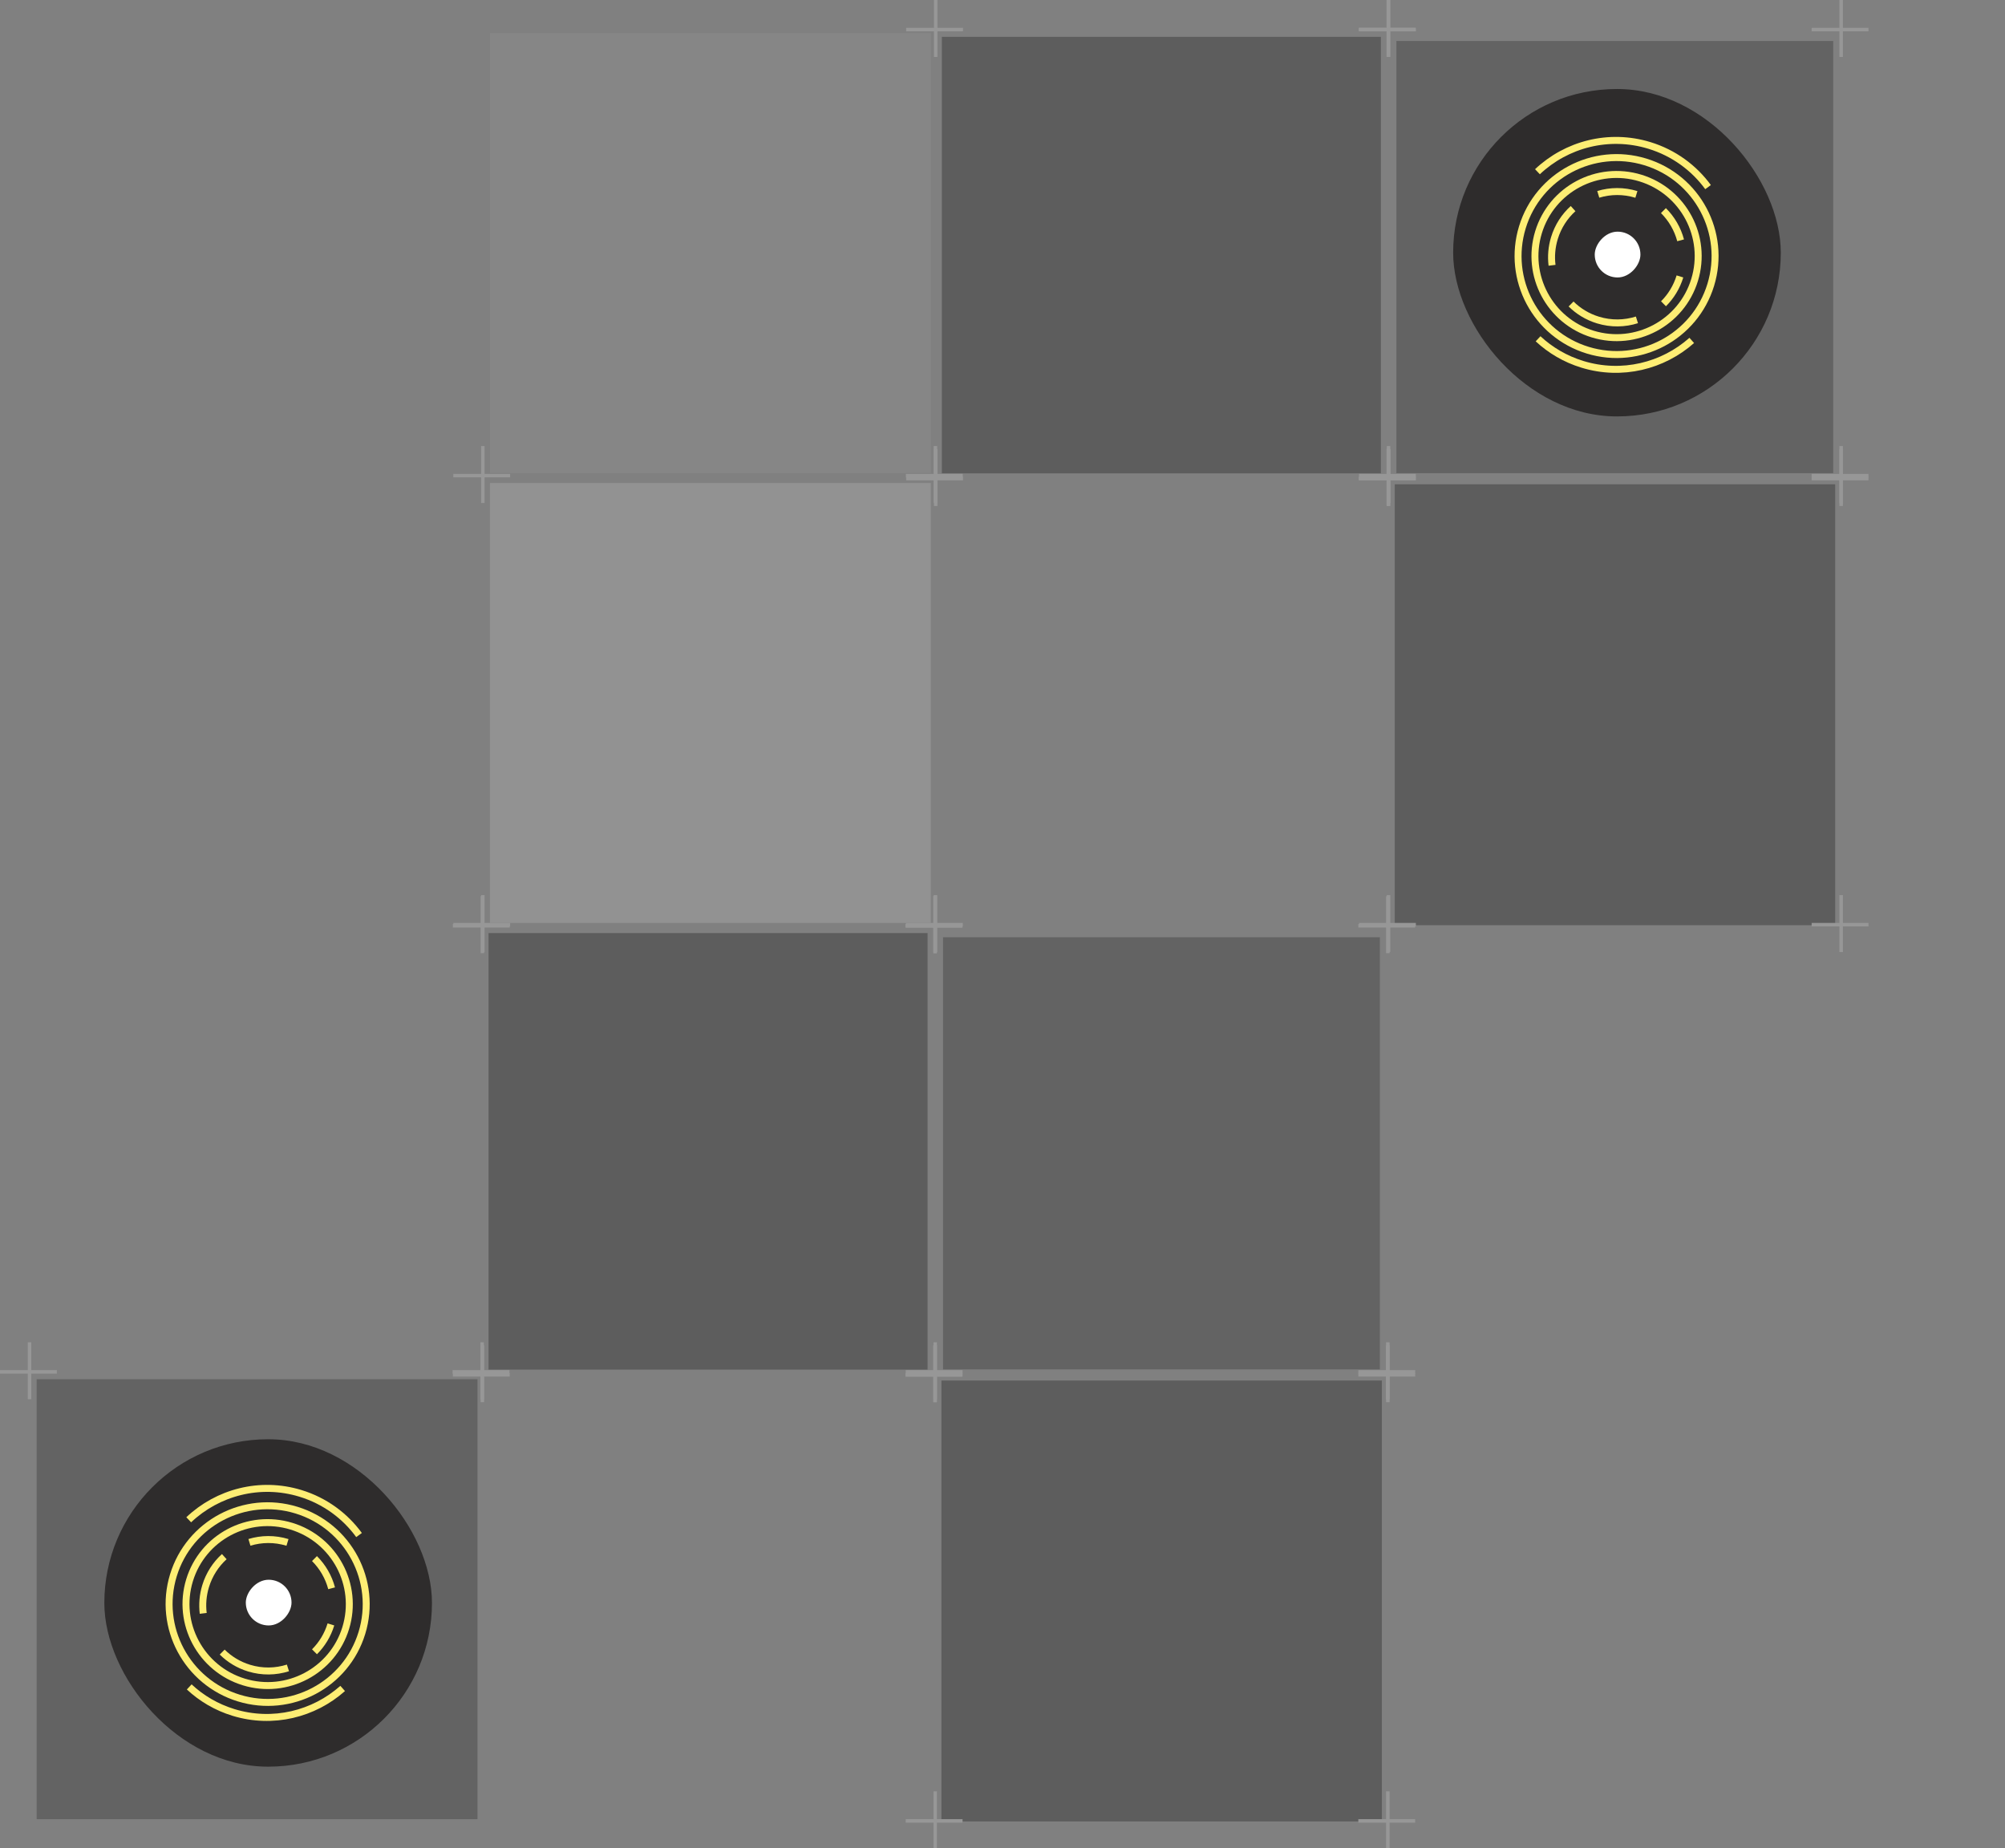 <?xml version="1.0" encoding="UTF-8"?>
<svg width="575px" height="530px" viewBox="0 0 575 530" version="1.1" xmlns="http://www.w3.org/2000/svg" xmlns:xlink="http://www.w3.org/1999/xlink">
    <rect x="0" y="0" width="575" height="530" fill="#808080" stroke="none"/>
    <title>Group 25</title>
    <g id="Page-2" stroke="none" stroke-width="1" fill="none" fill-rule="evenodd">
        <g id="AboutP#" transform="translate(-808, -4820)">
            <g id="Group-25" transform="translate(808, 4820)">
                <rect id="Rectangle" x="271.62" y="138.81" width="126.433" height="126.553"></rect>
                <rect id="Rectangle" fill="#0B0B0B" opacity="0.296" x="399.986" y="138.871" width="126.312" height="126.433"></rect>
                <rect id="Rectangle-Copy-2" fill="#0B0B0B" opacity="0.296" x="270.106" y="10.56" width="125.904" height="125.181"></rect>
                <rect id="Rectangle-Copy-7" x="270.264" y="10.5" width="125.904" height="124.555"></rect>
                <rect id="Rectangle" fill-opacity="0.145" fill="#FFFFFF" x="140.504" y="138.496" width="126.433" height="126.159"></rect>
                <rect id="Rectangle-Copy-18" fill-opacity="0.053" fill="#FFFFFF" x="140.504" y="9.496" width="126.433" height="126.159"></rect>
                <g id="Group" transform="translate(400.455, 11.752)">
                    <rect id="Rectangle" fill="#444444" opacity="0.476" x="0" y="0" width="125.277" height="123.929"></rect>
                    <rect id="Rectangle-Copy-13" fill="#2E2C2C" x="16.286" y="13.77" width="93.958" height="93.886" rx="46.943"></rect>
                </g>
                <g id="Group-Copy-2" transform="translate(425.486, 32.435)">
                    <g id="Group-6" transform="translate(37.909, 40.652) rotate(-180) translate(-37.909, -40.652) ">
                        <g id="Group-7-Copy" transform="translate(37.909, 40.652) rotate(18) translate(-37.909, -40.652) translate(8.872, 7.343)" stroke="#FEEE74" stroke-width="2">
                            <path d="M11.771,24.056 C10.402,26.665 9.627,29.635 9.627,32.786 C9.627,36.745 10.85,40.419 12.94,43.45 M19.581,49.388 C22.226,50.803 25.249,51.606 28.459,51.606 M38.418,48.762 C41.241,47.001 43.564,44.512 45.124,41.559 M47.291,32.786 C47.291,28.914 46.121,25.315 44.115,22.323 M38.097,16.614 C35.278,14.932 31.981,13.966 28.459,13.966 C25.727,13.966 23.13,14.547 20.787,15.593" id="Shape" transform="translate(28.459, 32.786) rotate(89) translate(-28.459, -32.786) "></path>
                            <ellipse id="Oval" transform="translate(28.733, 33.051) rotate(89) translate(-28.733, -33.051) " cx="28.733" cy="33.051" rx="23.393" ry="23.403"></ellipse>
                            <ellipse id="Oval-Copy" transform="translate(28.733, 33.051) rotate(89) translate(-28.733, -33.051) " cx="28.733" cy="33.051" rx="28.233" ry="28.245"></ellipse>
                            <path d="M-0.258,19.256 C-2.365,23.58 -3.546,28.435 -3.546,33.566 C-3.546,45.409 2.748,55.783 12.179,61.539 M55.587,53.155 C59.676,47.691 62.097,40.911 62.097,33.566 C62.097,21.363 55.413,10.717 45.5,5.079" id="Shape" transform="translate(29.275, 33.309) rotate(89) translate(-29.275, -33.309) "></path>
                        </g>
                        <rect id="Rectangle-Copy-22" fill="#FFFFFF" transform="translate(37.411, 40.743) scale(1, -1) translate(-37.411, -40.743) " x="30.86" y="34.176" width="13.101" height="13.133" rx="6.551"></rect>
                    </g>
                </g>
                <g id="Group-Copy" transform="translate(430.805, 84.955)"></g>
                <g id="Group-9" transform="translate(130, 127.909)" stroke="#979797">
                    <line x1="8.465" y1="0" x2="8.465" y2="16.331" id="Path-13"></line>
                    <line x1="0" y1="8.479" x2="16.304" y2="8.479" id="Path-13-Copy"></line>
                </g>
                <g id="Group-9-Copy-2" transform="translate(130, 256.669)" stroke="#979797">
                    <line x1="8.465" y1="0" x2="8.465" y2="16.331" id="Path-13"></line>
                    <line x1="0" y1="8.479" x2="16.304" y2="8.479" id="Path-13-Copy"></line>
                </g>
                <g id="Group-9-Copy" transform="translate(259.802, 127.909)" stroke="#979797">
                    <line x1="8.465" y1="0" x2="8.465" y2="16.331" id="Path-13"></line>
                    <line x1="0" y1="8.479" x2="16.304" y2="8.479" id="Path-13-Copy"></line>
                </g>
                <g id="Group-9-Copy-3" transform="translate(259.802, 256.669)" stroke="#979797">
                    <line x1="8.465" y1="0" x2="8.465" y2="16.331" id="Path-13"></line>
                    <line x1="0" y1="8.479" x2="16.304" y2="8.479" id="Path-13-Copy"></line>
                </g>
                <g id="Group-10-Copy" transform="translate(259.871, 0)" stroke="#979797">
                    <g id="Group-9">
                        <line x1="8.465" y1="0" x2="8.465" y2="16.331" id="Path-13"></line>
                        <line x1="0" y1="8.479" x2="16.304" y2="8.479" id="Path-13-Copy"></line>
                    </g>
                    <g id="Group-9-Copy-2" transform="translate(0, 128.76)">
                        <line x1="8.465" y1="0" x2="8.465" y2="16.331" id="Path-13"></line>
                        <line x1="0" y1="8.479" x2="16.304" y2="8.479" id="Path-13-Copy"></line>
                    </g>
                    <g id="Group-9-Copy" transform="translate(129.802, 0)">
                        <line x1="8.465" y1="0" x2="8.465" y2="16.331" id="Path-13"></line>
                        <line x1="0" y1="8.479" x2="16.304" y2="8.479" id="Path-13-Copy"></line>
                    </g>
                    <g id="Group-9-Copy-3" transform="translate(129.802, 128.76)">
                        <line x1="8.465" y1="0" x2="8.465" y2="16.331" id="Path-13"></line>
                        <line x1="0" y1="8.479" x2="16.304" y2="8.479" id="Path-13-Copy"></line>
                    </g>
                </g>
                <g id="Group-9" transform="translate(389.742, 0)" stroke="#979797">
                    <line x1="8.465" y1="0" x2="8.465" y2="16.331" id="Path-13"></line>
                    <line x1="0" y1="8.479" x2="16.304" y2="8.479" id="Path-13-Copy"></line>
                </g>
                <g id="Group-9-Copy-2" transform="translate(389.742, 128.76)" stroke="#979797">
                    <line x1="8.465" y1="0" x2="8.465" y2="16.331" id="Path-13"></line>
                    <line x1="0" y1="8.479" x2="16.304" y2="8.479" id="Path-13-Copy"></line>
                </g>
                <g id="Group-9-Copy" transform="translate(519.544, 0)" stroke="#979797">
                    <line x1="8.465" y1="0" x2="8.465" y2="16.331" id="Path-13"></line>
                    <line x1="0" y1="8.479" x2="16.304" y2="8.479" id="Path-13-Copy"></line>
                </g>
                <g id="Group-9-Copy-3" transform="translate(519.544, 128.76)" stroke="#979797">
                    <line x1="8.465" y1="0" x2="8.465" y2="16.331" id="Path-13"></line>
                    <line x1="0" y1="8.479" x2="16.304" y2="8.479" id="Path-13-Copy"></line>
                </g>
                <g id="Group-10-Copy-3" transform="translate(389.742, 127.909)" stroke="#979797">
                    <g id="Group-9">
                        <line x1="8.465" y1="0" x2="8.465" y2="16.331" id="Path-13"></line>
                        <line x1="0" y1="8.479" x2="16.304" y2="8.479" id="Path-13-Copy"></line>
                    </g>
                    <g id="Group-9-Copy-2" transform="translate(0, 128.76)">
                        <line x1="8.465" y1="0" x2="8.465" y2="16.331" id="Path-13"></line>
                        <line x1="0" y1="8.479" x2="16.304" y2="8.479" id="Path-13-Copy"></line>
                    </g>
                    <g id="Group-9-Copy" transform="translate(129.802, 0)">
                        <line x1="8.465" y1="0" x2="8.465" y2="16.331" id="Path-13"></line>
                        <line x1="0" y1="8.479" x2="16.304" y2="8.479" id="Path-13-Copy"></line>
                    </g>
                    <g id="Group-9-Copy-3" transform="translate(129.802, 128.76)">
                        <line x1="8.465" y1="0" x2="8.465" y2="16.331" id="Path-13"></line>
                        <line x1="0" y1="8.479" x2="16.304" y2="8.479" id="Path-13-Copy"></line>
                    </g>
                </g>
                <g id="Group-2" transform="translate(10.504, 267.5)">
                    <g id="Group" transform="translate(131.116, 128.31)">
                        <rect id="Rectangle" x="0" y="0" width="126.433" height="126.553"></rect>
                    </g>
                    <rect id="Rectangle" fill="#0B0B0B" opacity="0.296" x="259.482" y="128.371" width="126.312" height="126.433"></rect>
                    <rect id="Rectangle-Copy-2" fill="#0B0B0B" opacity="0.296" x="129.602" y="0.06" width="125.904" height="125.181"></rect>
                    <rect id="Rectangle-Copy-7" x="129.759" y="0" width="125.904" height="124.555"></rect>
                    <g id="Group-Copy-2" transform="translate(0, 127.996)">
                        <rect id="Rectangle" fill="#444444" opacity="0.476" x="0" y="0" width="126.433" height="126.159"></rect>
                        <rect id="Rectangle-Copy-11" fill="#2E2C2C" x="19.418" y="17.214" width="93.958" height="93.886" rx="46.943"></rect>
                        <g id="Group-17" transform="translate(28.177, 23.486)">
                            <g id="Group-6" transform="translate(37.902, 40.669) rotate(-180) translate(-37.902, -40.669) ">
                                <g id="Group-7-Copy" transform="translate(37.902, 40.669) rotate(18) translate(-37.902, -40.669) translate(8.88, 7.337)" stroke="#FEEE74" stroke-width="2">
                                    <path d="M11.779,24.095 C10.409,26.7 9.633,29.665 9.633,32.81 C9.633,36.762 10.858,40.429 12.949,43.455 M19.595,49.382 C22.242,50.795 25.267,51.596 28.479,51.596 M38.445,48.757 C41.271,46.999 43.595,44.515 45.156,41.568 M47.325,32.81 C47.325,28.945 46.154,25.352 44.146,22.365 M38.124,16.667 C35.303,14.988 32.004,14.023 28.479,14.023 C25.745,14.023 23.146,14.604 20.801,15.648" id="Shape" transform="translate(28.479, 32.81) rotate(89) translate(-28.479, -32.81) "></path>
                                    <ellipse id="Oval" transform="translate(28.753, 33.074) rotate(89) translate(-28.753, -33.074) " cx="28.753" cy="33.074" rx="23.352" ry="23.42"></ellipse>
                                    <ellipse id="Oval-Copy" transform="translate(28.753, 33.074) rotate(89) translate(-28.753, -33.074) " cx="28.753" cy="33.074" rx="28.183" ry="28.265"></ellipse>
                                    <path d="M-0.259,19.304 C-2.367,23.62 -3.55,28.467 -3.55,33.589 C-3.55,45.41 2.749,55.767 12.187,61.512 M55.627,53.143 C59.719,47.689 62.142,40.921 62.142,33.589 C62.142,21.407 55.453,10.781 45.532,5.153" id="Shape" transform="translate(29.296, 33.332) rotate(89) translate(-29.296, -33.332) "></path>
                                </g>
                                <rect id="Rectangle-Copy-22" fill="#FFFFFF" transform="translate(37.437, 40.771) scale(1, -1) translate(-37.437, -40.771) " x="30.881" y="34.216" width="13.111" height="13.109" rx="6.555"></rect>
                            </g>
                        </g>
                    </g>
                </g>
                <g id="Group" transform="translate(270.455, 268.752)" fill="#444444" opacity="0.476">
                    <rect id="Rectangle" x="0" y="0" width="125.277" height="123.929"></rect>
                </g>
                <g id="Group-Copy" transform="translate(300.805, 341.955)"></g>
                <g id="Group-9" transform="translate(0, 384.909)" stroke="#979797">
                    <line x1="8.465" y1="0" x2="8.465" y2="16.331" id="Path-13"></line>
                    <line x1="0" y1="8.479" x2="16.304" y2="8.479" id="Path-13-Copy"></line>
                </g>
                <g id="Group-9-Copy" transform="translate(129.802, 384.909)" stroke="#979797">
                    <line x1="8.465" y1="0" x2="8.465" y2="16.331" id="Path-13"></line>
                    <line x1="0" y1="8.479" x2="16.304" y2="8.479" id="Path-13-Copy"></line>
                </g>
                <g id="Group-10-Copy" transform="translate(129.871, 257)" stroke="#979797">
                    <g id="Group-9">
                        <line x1="8.465" y1="0" x2="8.465" y2="16.331" id="Path-13"></line>
                        <line x1="0" y1="8.479" x2="16.304" y2="8.479" id="Path-13-Copy"></line>
                    </g>
                    <g id="Group-9-Copy-2" transform="translate(0, 128.76)">
                        <line x1="8.465" y1="0" x2="8.465" y2="16.331" id="Path-13"></line>
                        <line x1="0" y1="8.479" x2="16.304" y2="8.479" id="Path-13-Copy"></line>
                    </g>
                    <g id="Group-9-Copy" transform="translate(129.802, 0)">
                        <line x1="8.465" y1="0" x2="8.465" y2="16.331" id="Path-13"></line>
                        <line x1="0" y1="8.479" x2="16.304" y2="8.479" id="Path-13-Copy"></line>
                    </g>
                    <g id="Group-9-Copy-3" transform="translate(129.802, 128.76)">
                        <line x1="8.465" y1="0" x2="8.465" y2="16.331" id="Path-13"></line>
                        <line x1="0" y1="8.479" x2="16.304" y2="8.479" id="Path-13-Copy"></line>
                    </g>
                </g>
                <line x1="268.208" y1="257" x2="268.208" y2="273.331" id="Path-13" stroke="#979797"></line>
                <line x1="259.742" y1="265.479" x2="276.046" y2="265.479" id="Path-13-Copy" stroke="#979797"></line>
                <line x1="268.208" y1="385.76" x2="268.208" y2="402.091" id="Path-13" stroke="#979797"></line>
                <line x1="259.742" y1="394.24" x2="276.046" y2="394.24" id="Path-13-Copy" stroke="#979797"></line>
                <line x1="398.009" y1="257" x2="398.009" y2="273.331" id="Path-13" stroke="#979797"></line>
                <line x1="389.544" y1="265.479" x2="405.848" y2="265.479" id="Path-13-Copy" stroke="#979797"></line>
                <line x1="398.009" y1="385.76" x2="398.009" y2="402.091" id="Path-13" stroke="#979797"></line>
                <line x1="389.544" y1="394.24" x2="405.848" y2="394.24" id="Path-13-Copy" stroke="#979797"></line>
                <g id="Group-10-Copy-3" transform="translate(259.742, 384.909)" stroke="#979797">
                    <g id="Group-9">
                        <line x1="8.465" y1="0" x2="8.465" y2="16.331" id="Path-13"></line>
                        <line x1="0" y1="8.479" x2="16.304" y2="8.479" id="Path-13-Copy"></line>
                    </g>
                    <g id="Group-9-Copy-2" transform="translate(0, 128.76)">
                        <line x1="8.465" y1="0" x2="8.465" y2="16.331" id="Path-13"></line>
                        <line x1="0" y1="8.479" x2="16.304" y2="8.479" id="Path-13-Copy"></line>
                    </g>
                    <g id="Group-9-Copy" transform="translate(129.802, 0)">
                        <line x1="8.465" y1="0" x2="8.465" y2="16.331" id="Path-13"></line>
                        <line x1="0" y1="8.479" x2="16.304" y2="8.479" id="Path-13-Copy"></line>
                    </g>
                    <g id="Group-9-Copy-3" transform="translate(129.802, 128.76)">
                        <line x1="8.465" y1="0" x2="8.465" y2="16.331" id="Path-13"></line>
                        <line x1="0" y1="8.479" x2="16.304" y2="8.479" id="Path-13-Copy"></line>
                    </g>
                </g>
            </g>
        </g>
    </g>
</svg>